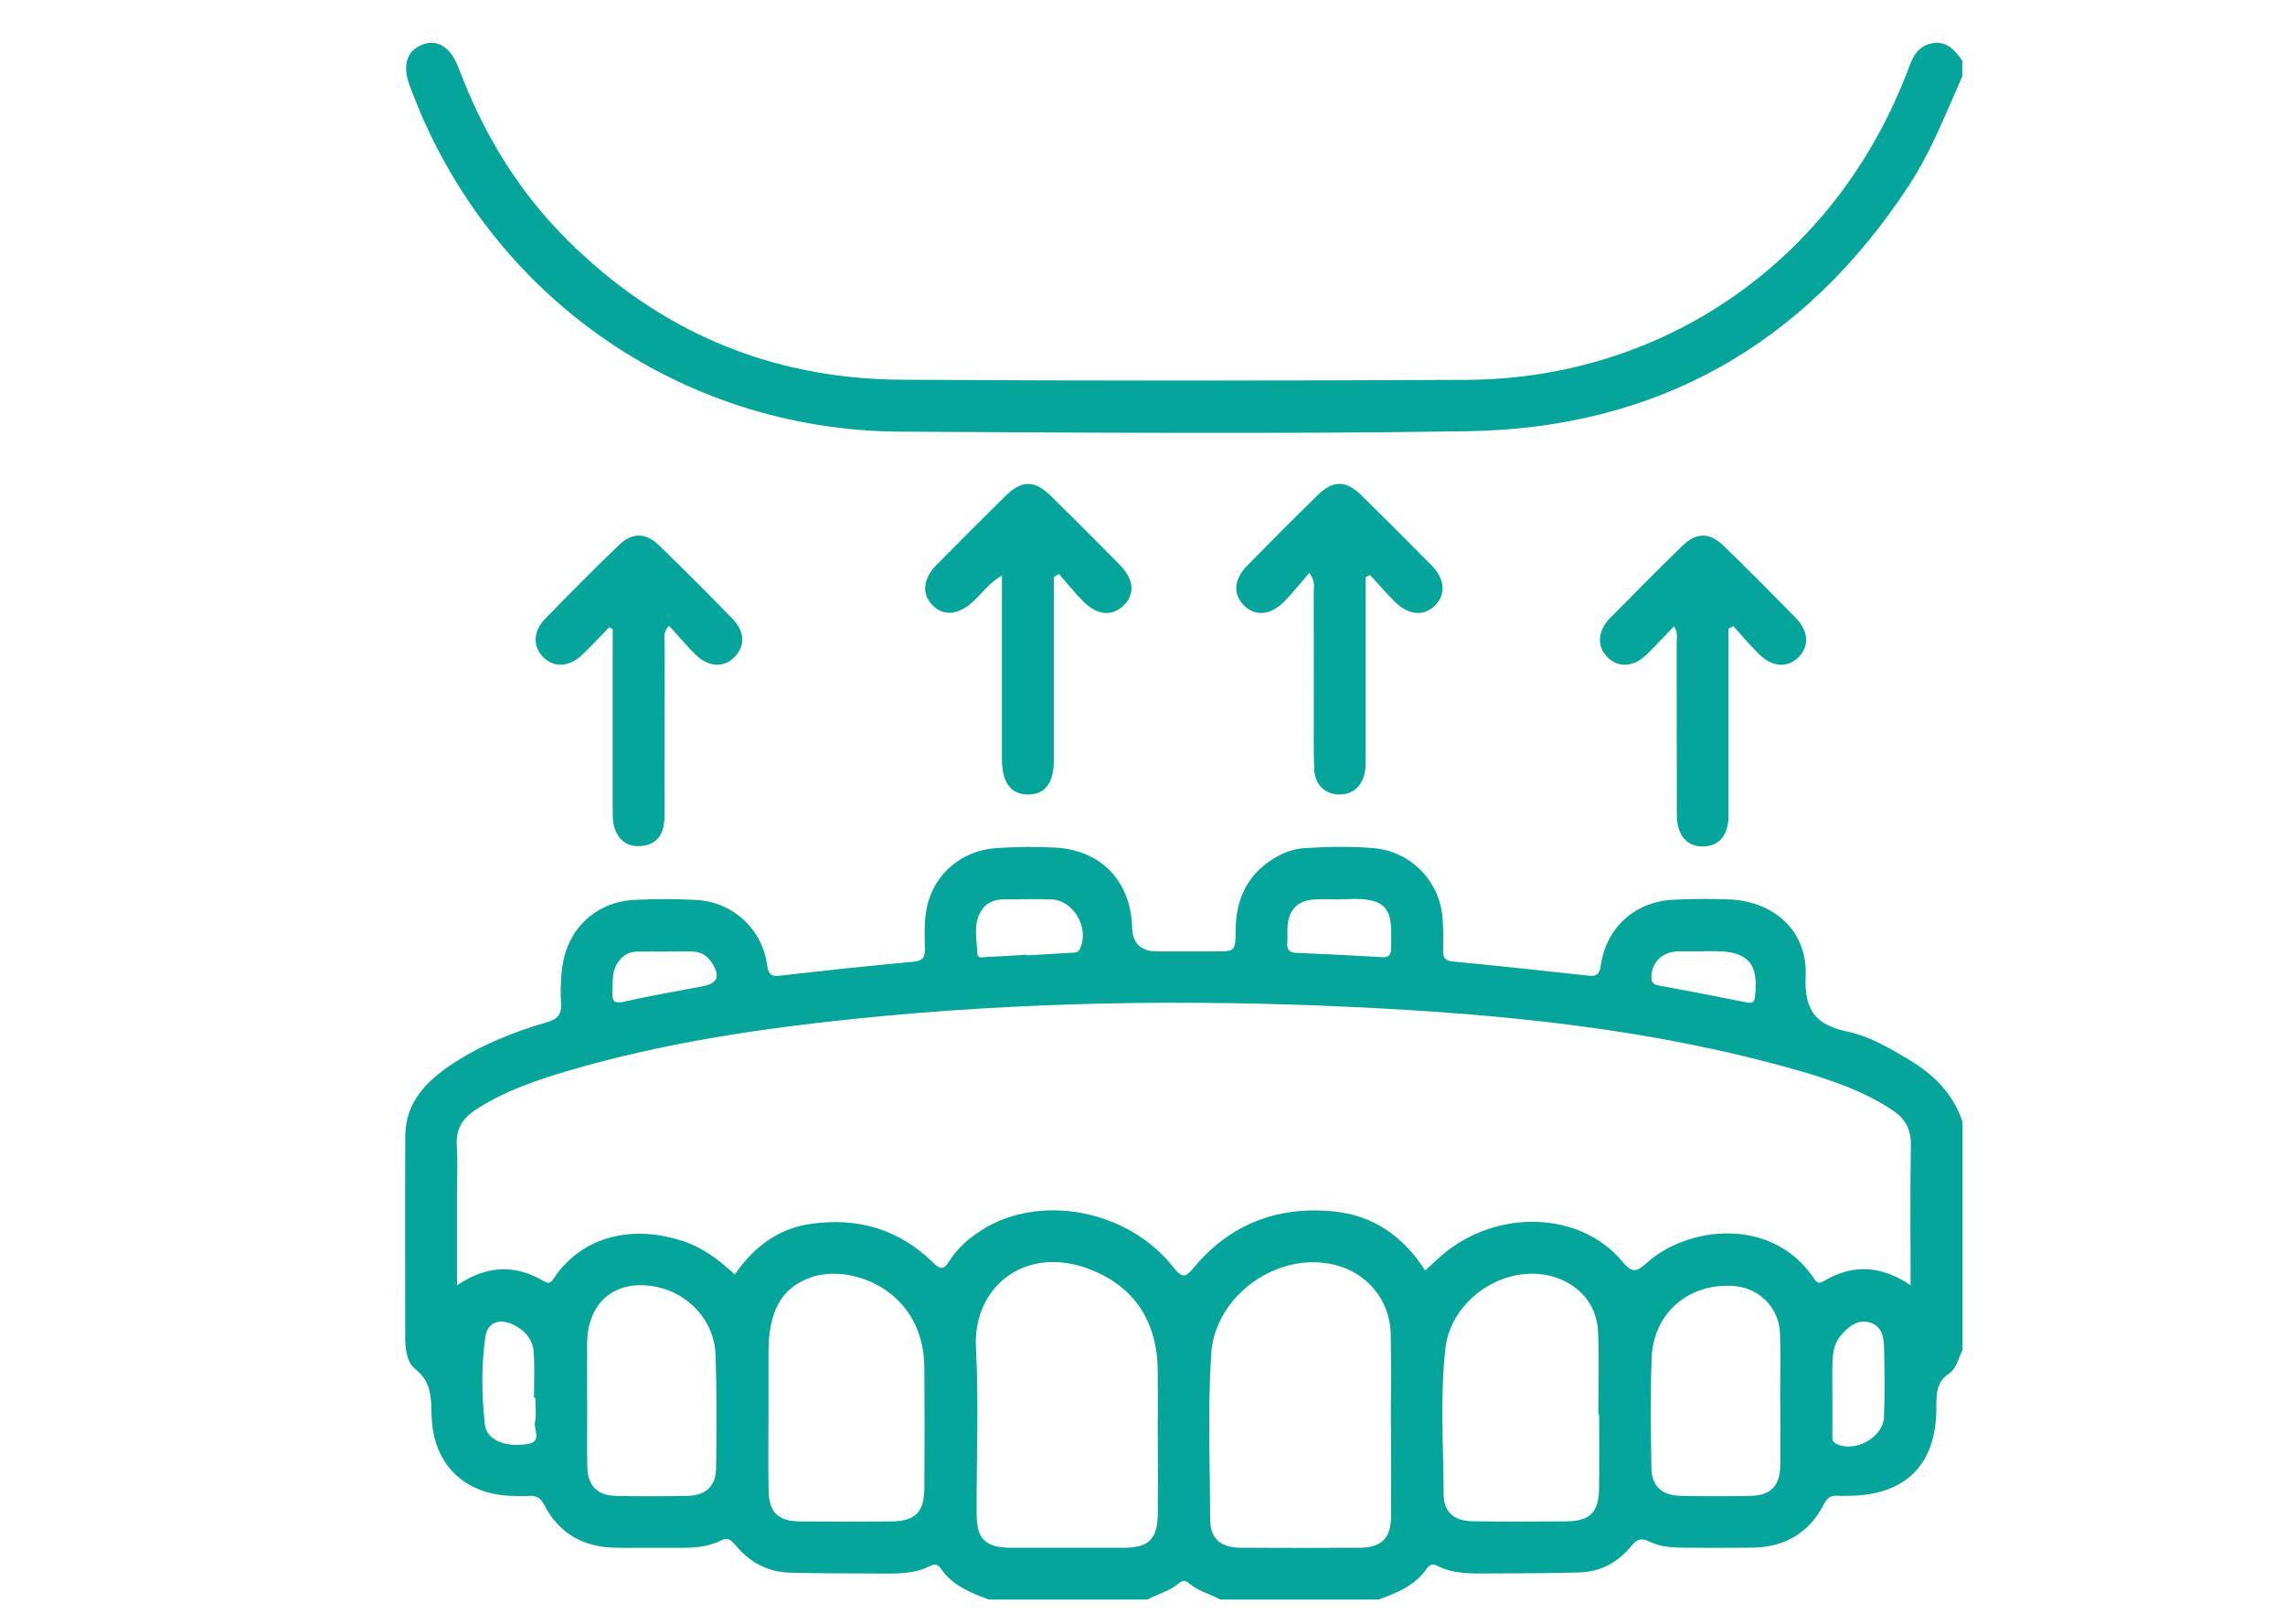 <?xml version="1.0" encoding="UTF-8"?>
<svg id="Livello_1" data-name="Livello 1" xmlns="http://www.w3.org/2000/svg" viewBox="0 0 318 226">
  <defs>
    <style>
      .cls-1 {
        fill: #05a59b;
        stroke-width: 0px;
      }
    </style>
  </defs>
  <path class="cls-1" d="M137.66,222.64c-2.58-.95-5.14-1.95-6.76-4.37-.39-.58-.87-.6-1.45-.31-2.3,1.16-4.78,1.06-7.25,1.05-4.09-.02-8.18-.01-12.27-.12-3.06-.08-5.55-1.42-7.51-3.75-.57-.68-1.03-1.26-2.09-.72-1.87.94-3.93,1.03-5.99,1.01-2.89-.02-5.78.03-8.68-.01-4.47-.06-7.88-1.99-9.94-5.99-.52-1-1.11-1.31-2.13-1.22-.7.06-1.41.02-2.12,0-6.74-.11-11.16-4.31-11.4-11.02-.09-2.47.07-4.78-2.23-6.6-1.27-1-1.45-2.84-1.45-4.51,0-9.31-.03-18.62.01-27.93.02-4.78,2.99-7.72,6.65-10.13,4.04-2.66,8.5-4.41,13.11-5.76,1.48-.43,2.01-1.1,1.92-2.63-.11-1.68-.06-3.4.17-5.06.73-5.35,4.74-9.08,10.11-9.33,2.81-.13,5.65-.13,8.46.01,5.13.26,9.23,3.99,9.93,9.03.18,1.27.51,1.67,1.82,1.52,6.16-.71,12.33-1.37,18.51-1.94,1.29-.12,1.66-.54,1.63-1.79-.04-1.9-.11-3.85.26-5.69.94-4.69,4.83-8.02,9.67-8.34,2.74-.18,5.5-.22,8.24-.07,6.38.35,10.51,4.72,10.67,11.1q.09,3.36,3.52,3.35c2.61,0,5.22,0,7.83,0,3.03.01,3.04.02,3.06-2.96.03-4.61,1.87-8.18,6.03-10.38,1.13-.59,2.34-.96,3.63-1.04,3.17-.2,6.35-.26,9.51,0,5.22.45,9.28,4.6,9.63,9.83.1,1.48.13,2.96.07,4.44-.04,1.09.38,1.42,1.44,1.52,6.24.6,12.48,1.27,18.72,1.96,1.12.12,1.59-.08,1.77-1.34.78-5.38,4.76-8.97,10.19-9.23,2.53-.12,5.08-.13,7.62-.04,6.28.22,11,4.39,10.72,10.66-.22,4.83,1.42,6.82,5.89,7.76,3,.63,5.75,2.25,8.42,3.85,3.48,2.09,6.24,4.75,7.52,8.72v31.74c-.58,1.11-.8,2.54-1.86,3.25-1.84,1.23-1.78,2.95-1.78,4.81,0,7.94-4.35,12.21-12.34,12.22-.42,0-.85.04-1.27,0-1.05-.13-1.6.3-2.1,1.27-2.08,3.99-5.5,5.9-9.96,5.95-3.24.04-6.48.03-9.73,0-1.55-.01-3.12-.15-4.53-.85-1.07-.53-1.74-.37-2.5.58-1.85,2.31-4.31,3.64-7.28,3.72-4.15.12-8.31.12-12.47.14-2.46.01-4.95.11-7.24-1.05-.58-.3-1.06-.26-1.45.31-1.64,2.41-4.17,3.43-6.76,4.37h-22.01c-1.45-.8-3.14-1.16-4.42-2.3-.43-.38-.89-.38-1.32,0-1.28,1.13-2.96,1.51-4.42,2.3h-22.01ZM198.35,176.83c.85-.78,1.61-1.52,2.41-2.2,7.57-6.41,19.13-6.06,24.97.9,1.3,1.55,1.87,1.67,3.41.28,5.79-5.22,17.38-6.46,23.19,1.95.37.54.62,1.07,1.47.56,4.01-2.4,8-2.23,12.09.57,0-6.72-.07-13.12.04-19.51.04-2.24-.82-3.73-2.62-4.91-4-2.62-8.47-4.16-13-5.46-20.26-5.81-41.08-7.86-62.01-8.85-23.13-1.1-46.25-.74-69.3,1.64-13.47,1.39-26.84,3.39-39.87,7.22-4.46,1.31-8.86,2.81-12.82,5.36-1.88,1.21-2.9,2.72-2.74,5.06.15,2.18.03,4.37.03,6.56,0,4.2,0,8.39,0,12.9,4.16-2.83,8.15-2.94,12.16-.54.73.44,1.01.01,1.33-.47,3.98-5.93,11.06-7.48,18.09-5.11,2.72.92,4.94,2.63,7.08,4.61,2.63-3.84,6.04-6.39,10.52-7.04,6.51-.95,12.33.71,17.08,5.39,1.04,1.03,1.49.99,2.24-.21,1.1-1.75,2.64-3.1,4.38-4.23,8.09-5.27,20.47-3,26.83,5.09,1.32,1.68,1.73,1.34,2.92-.07,5.05-6,11.67-8.48,19.39-7.71,5.52.55,9.72,3.51,12.73,8.23ZM161.12,200.02c0-3.1.03-6.2,0-9.3-.07-6.08-2.59-10.82-8.14-13.49-9.6-4.61-17.62,1.52-17.16,10.29.4,7.66.08,15.35.09,23.03,0,3.72,1.18,4.87,4.97,4.88,5.14,0,10.29.01,15.43,0,3.59,0,4.79-1.21,4.82-4.84.03-3.52,0-7.05,0-10.57ZM193.6,198.53s-.02,0-.04,0c0-4.3.07-8.6-.02-12.89-.1-4.67-3.25-8.47-7.77-9.59-7.89-1.96-16.65,4.21-17.2,12.33-.52,7.67-.17,15.35-.16,23.03,0,2.75,1.45,4,4.33,4.01,5.5.03,10.99.03,16.49,0,3.06-.02,4.34-1.33,4.36-4.41.03-4.16,0-8.31,0-12.47ZM106.95,196.62c0,3.59-.05,7.18.01,10.77.05,3.11,1.3,4.34,4.4,4.37,4.22.04,8.45.04,12.67,0,3.33-.03,4.59-1.27,4.61-4.61.04-5.56.04-11.12,0-16.69-.02-3.33-.9-6.38-3.16-8.94-3.16-3.59-8.73-5.2-12.85-3.65-3.89,1.46-5.67,4.68-5.68,10.29,0,2.82,0,5.63,0,8.45ZM222.55,196.85s-.08,0-.12,0c0-3.87.15-7.75-.04-11.61-.18-3.74-2.7-6.54-6.32-7.57-6.57-1.86-14.16,3.13-14.92,10.05-.75,6.73-.27,13.5-.24,20.25.01,2.54,1.47,3.74,4.11,3.77,4.29.06,8.59.04,12.88.01,3.37-.02,4.59-1.22,4.64-4.57.05-3.45.01-6.9.01-10.35ZM81.72,195.01c0,3.03-.04,6.05.01,9.08.04,2.68,1.35,4.05,4.02,4.11,3.31.08,6.62.07,9.92,0,2.58-.06,3.97-1.37,3.99-3.91.06-5.28.11-10.56-.09-15.83-.17-4.57-3.68-8.4-8.12-9.33-5.71-1.2-9.7,2.01-9.74,7.86-.02,2.67,0,5.35,0,8.02ZM247.77,195.08s-.02,0-.03,0c0-3.17.09-6.34-.02-9.5-.13-3.66-3.01-6.43-6.67-6.61-6.17-.31-10.96,3.86-11.19,10.04-.19,5.06-.11,10.13-.04,15.2.03,2.65,1.43,3.94,4.14,3.99,3.24.06,6.48.07,9.71,0,2.77-.06,4.06-1.42,4.09-4.25.04-2.96,0-5.91,0-8.87ZM74.5,194.55c-.06,0-.13,0-.19,0,0-2.11.11-4.22-.03-6.32-.12-1.82-1.25-3.1-2.88-3.87-1.92-.91-3.56-.32-3.86,1.75-.57,4.05-.51,8.16-.05,12.21.24,2.1,2.86,3.16,5.92,2.67,2.11-.34.83-2.02,1.04-3.06.22-1.08.05-2.24.05-3.37ZM255.01,194.58h0c0,1.69-.01,3.38,0,5.07,0,.46-.1.97.48,1.27,2.55,1.35,6.58-.79,6.7-3.68.13-3.16.07-6.34.02-9.5-.02-1.51-.25-3.13-1.92-3.65-1.77-.54-3.09.57-4.16,1.85-.9,1.08-1.07,2.43-1.11,3.78-.05,1.62-.01,3.24-.01,4.86ZM142.9,132.88s0,.06,0,.09c2.04-.12,4.07-.22,6.11-.36.46-.03.98.07,1.27-.52,1.38-2.84-.83-6.79-3.94-6.9-2.18-.08-4.36-.02-6.54-.01-1.25,0-2.4.33-3.14,1.42-1.29,1.92-.73,4.08-.64,6.15.03.76.9.46,1.41.44,1.83-.07,3.65-.2,5.48-.31ZM186.52,125.16s0,.01,0,.02c-1.2,0-2.4-.06-3.59.01-2.23.13-3.49,1.32-3.73,3.53-.09.84.02,1.69-.05,2.53-.09,1.02.36,1.34,1.33,1.38,3.94.16,7.87.35,11.8.59,1.07.07,1.31-.37,1.32-1.33.05-4.55.36-7.11-6.24-6.74-.28.02-.56,0-.84,0ZM92.6,132.45c-1.33,0-2.67-.02-4,0-1.32.03-2.26.77-2.84,1.88-.61,1.15-.46,2.45-.52,3.71-.06,1.27.15,1.72,1.63,1.38,3.62-.84,7.29-1.44,10.93-2.15,2.05-.4,2.45-1.34,1.34-3.16-.63-1.03-1.54-1.64-2.76-1.67-1.26-.04-2.53,0-3.79,0ZM237.06,132.39s0,.01,0,.02c-1.19,0-2.39,0-3.58,0-.14,0-.28.02-.42.04-1.88.24-3.09,1.52-3.23,3.3-.06.84.13,1.26,1.06,1.43,4.07.73,8.13,1.53,12.18,2.34.83.17,1.08-.02,1.18-.88.53-4.49-.99-6.24-5.51-6.25-.56,0-1.12,0-1.68,0Z"/>
  <path class="cls-1" d="M273.1,10.59c-2.3,5.2-4.35,10.53-7.5,15.32-14.51,22.09-35.01,33.71-61.39,34.11-26.3.4-52.61.2-78.91.06-30.9-.16-57.84-19.33-68.35-48.36-.96-2.66-.3-4.67,1.8-5.5,2.06-.81,3.87.27,4.96,2.96.24.59.47,1.18.7,1.77,3.34,8.42,8.04,15.96,14.47,22.38,12.84,12.82,28.39,19.4,46.49,19.52,26.23.17,52.47.14,78.7.02,27.4-.13,50.89-16.43,61.05-42.09.18-.46.38-.91.54-1.38.58-1.67,1.42-3.12,3.37-3.4,1.99-.29,3.07,1.04,4.06,2.45v2.12Z"/>
  <path class="cls-1" d="M240.56,87.51c0,1.74,0,3.48,0,5.21,0,6.91.01,13.82,0,20.72,0,2.79-1.27,4.32-3.5,4.37-2.31.05-3.69-1.55-3.7-4.42-.03-7.97,0-15.93-.02-23.9,0-.67.21-1.38-.37-2.33-1.33,1.38-2.53,2.72-3.83,3.96-1.84,1.76-3.92,1.86-5.44.34-1.49-1.48-1.39-3.63.37-5.43,3.31-3.37,6.64-6.72,10.02-10.02,2.02-1.98,3.84-1.95,5.9.06,3.33,3.25,6.61,6.55,9.87,9.87,1.82,1.85,1.97,3.91.52,5.44-1.52,1.62-3.67,1.54-5.59-.34-1.26-1.23-2.37-2.59-3.56-3.89-.22.11-.44.23-.66.34Z"/>
  <path class="cls-1" d="M84.77,87.31c-1.26,1.29-2.48,2.63-3.79,3.87-1.81,1.71-3.97,1.77-5.44.22-1.41-1.48-1.34-3.56.33-5.28,3.34-3.43,6.72-6.83,10.16-10.16,1.96-1.9,3.82-1.88,5.76.01,3.43,3.34,6.82,6.73,10.16,10.16,1.72,1.77,1.76,3.77.32,5.28-1.47,1.54-3.62,1.5-5.43-.26-1.31-1.27-2.47-2.68-3.73-4.07-.92.99-.6,1.8-.61,2.51-.03,7.68-.01,15.36-.02,23.03,0,.77.02,1.56-.12,2.32-.34,1.73-1.45,2.71-3.2,2.82-1.74.11-2.97-.69-3.58-2.35-.34-.94-.31-1.94-.31-2.92,0-8.31,0-16.62,0-24.92-.16-.09-.32-.19-.48-.28Z"/>
  <path class="cls-1" d="M190.06,80.33v6.91c0,5.99,0,11.97,0,17.96,0,.7.02,1.42-.09,2.11-.34,2.13-1.75,3.35-3.71,3.27-1.95-.08-3.29-1.41-3.37-3.59-.1-2.6-.04-5.21-.05-7.82,0-5.63,0-11.27-.01-16.9,0-.66.24-1.39-.62-2.53-1.22,1.4-2.29,2.78-3.51,4.01-1.9,1.91-4.04,2.06-5.58.51-1.57-1.58-1.43-3.63.5-5.59,3.21-3.27,6.44-6.51,9.71-9.71,2.21-2.17,3.99-2.14,6.2.04,3.26,3.21,6.5,6.45,9.72,9.71,1.86,1.89,2,4.06.44,5.59-1.56,1.52-3.67,1.35-5.59-.56-1.19-1.18-2.29-2.47-3.43-3.71-.21.1-.41.21-.62.31Z"/>
  <path class="cls-1" d="M146.66,80.33c0,3.01,0,6.02,0,9.03,0,5.49.01,10.99,0,16.48,0,3.14-1.2,4.72-3.54,4.74-2.41.03-3.67-1.62-3.68-4.87-.01-7.68,0-15.36,0-23.03,0-.77,0-1.54,0-2.57-1.73.97-2.72,2.41-3.96,3.57-2.08,1.94-4.18,2.15-5.75.51-1.49-1.56-1.28-3.66.62-5.58,3.17-3.21,6.35-6.4,9.56-9.56,2.29-2.26,4.06-2.26,6.36,0,3.21,3.16,6.4,6.35,9.56,9.56,2.03,2.06,2.16,4.16.46,5.74-1.59,1.48-3.64,1.28-5.58-.69-1.18-1.19-2.23-2.52-3.35-3.78-.24.15-.47.3-.71.45Z"/>
</svg>